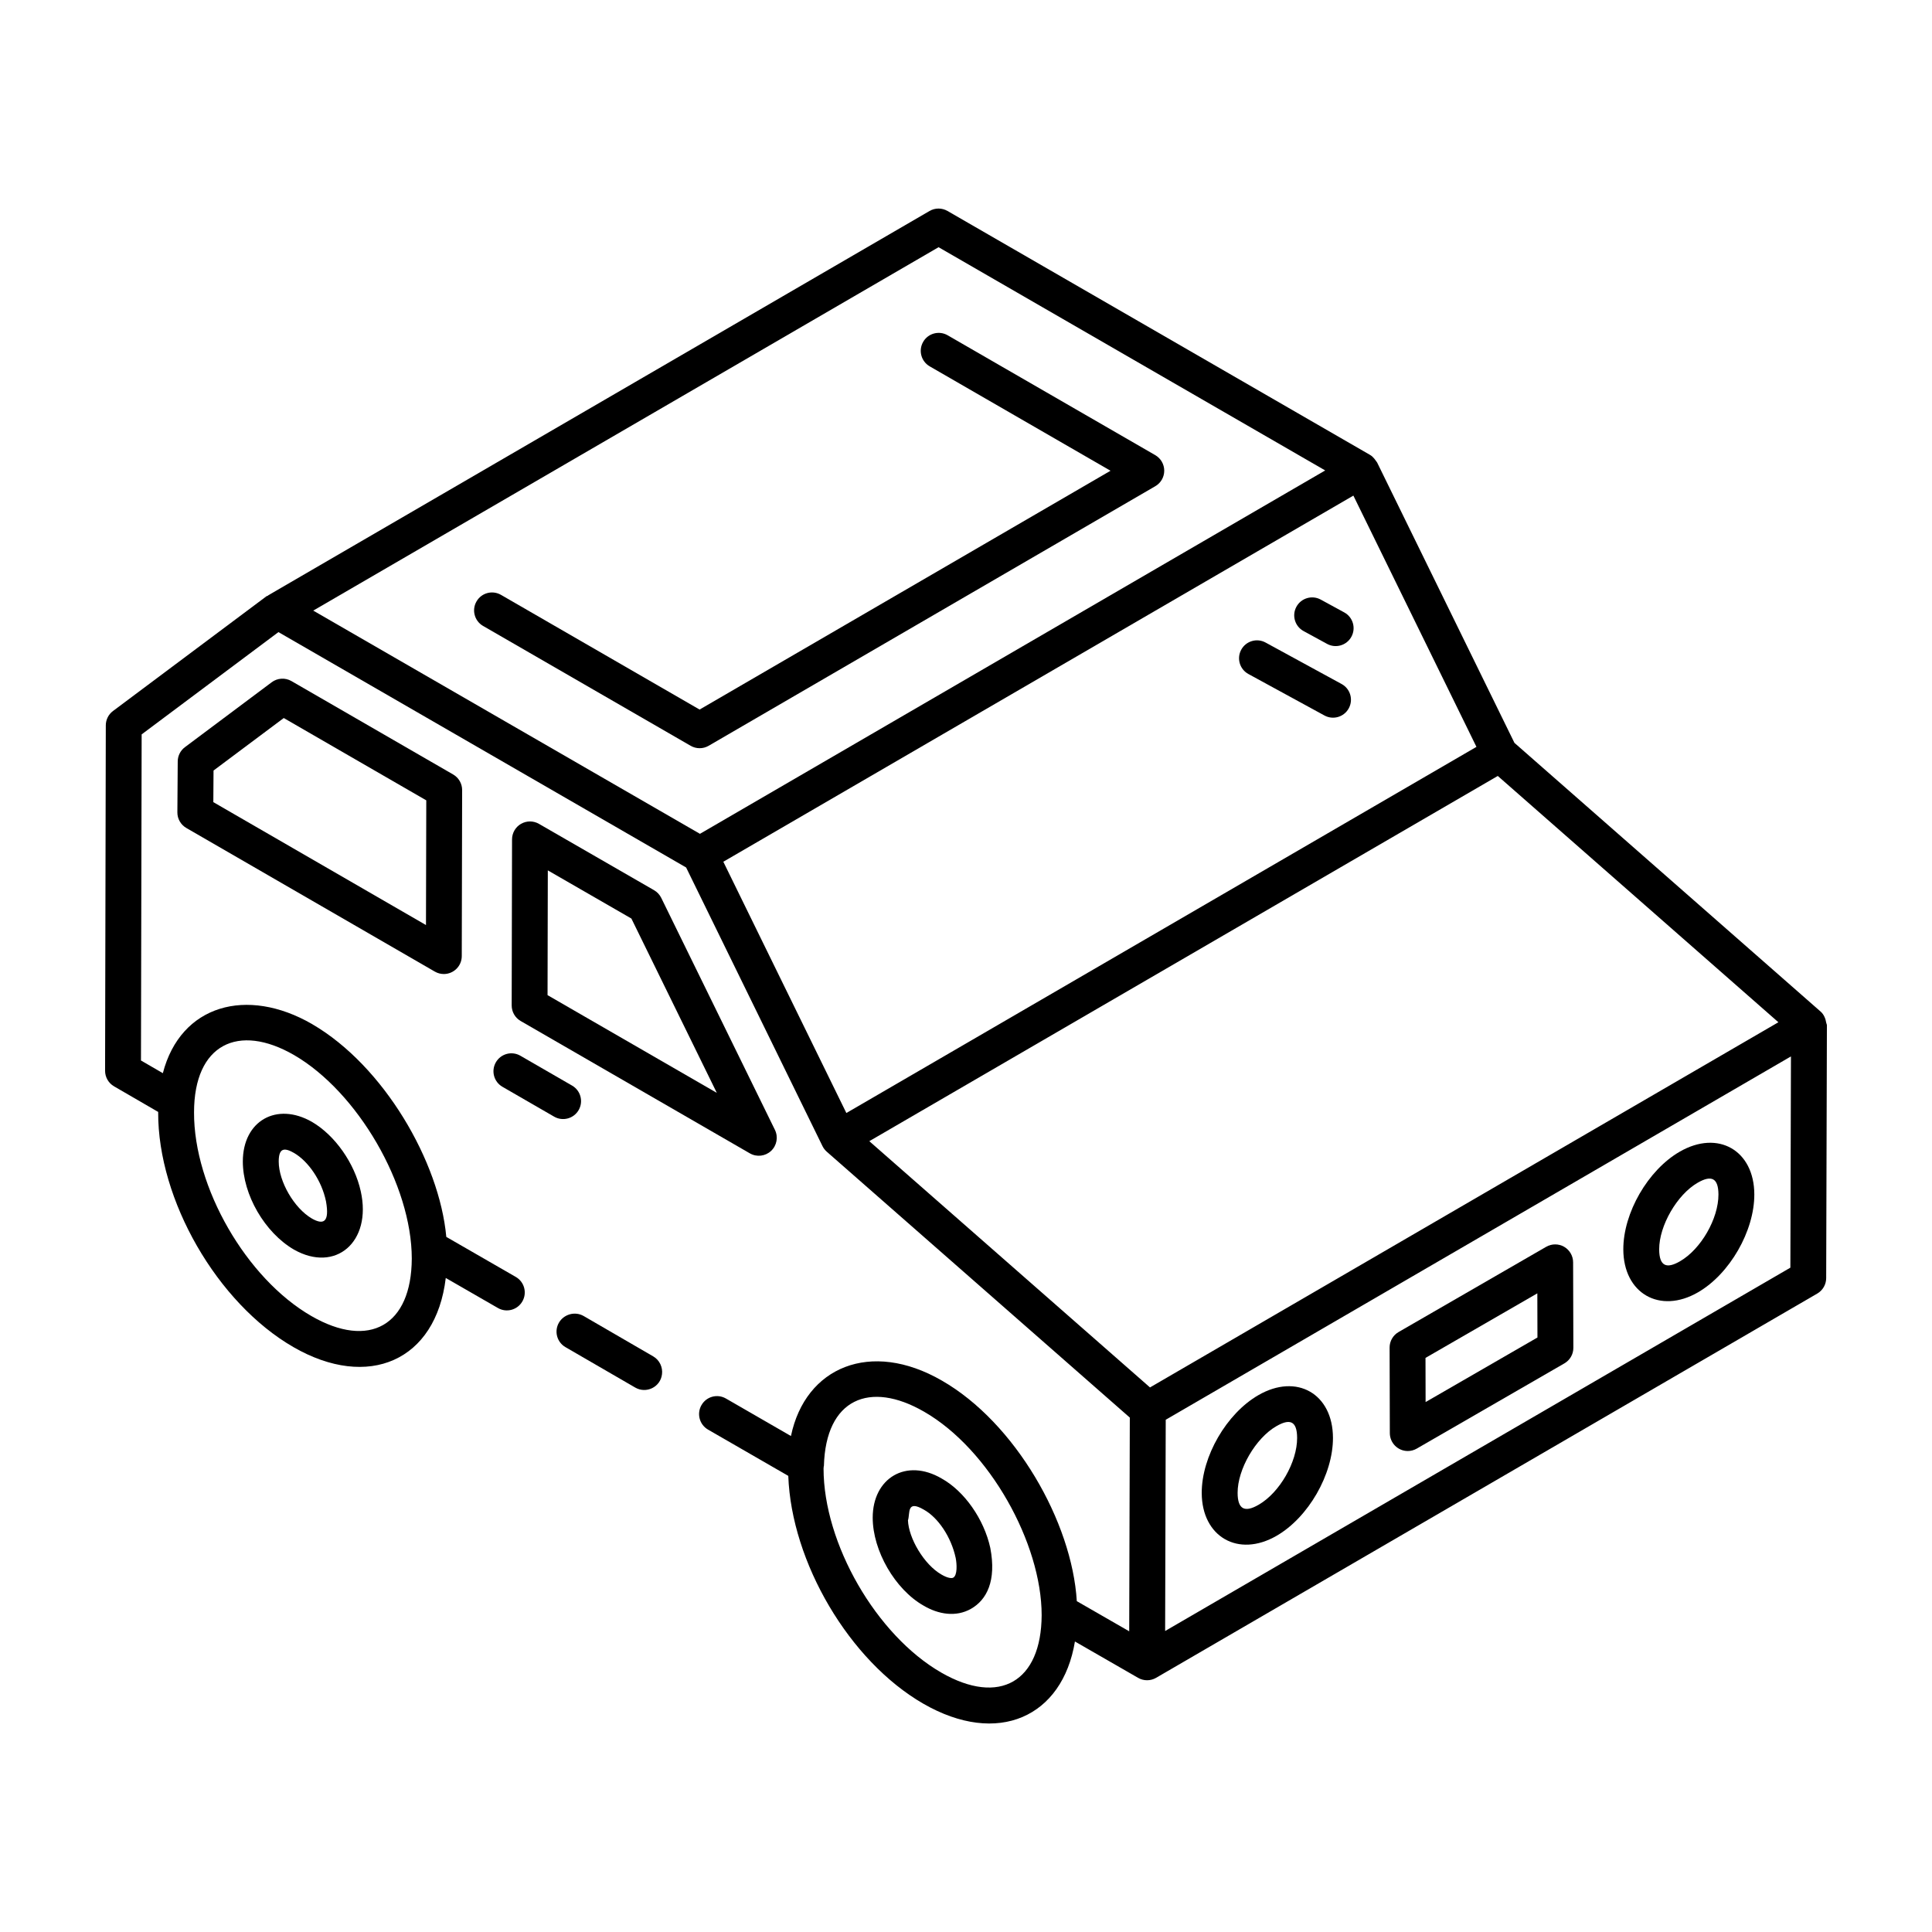 <?xml version="1.0" encoding="UTF-8"?>
<!-- Uploaded to: ICON Repo, www.svgrepo.com, Generator: ICON Repo Mixer Tools -->
<svg fill="#000000" width="800px" height="800px" version="1.1" viewBox="144 144 512 512" xmlns="http://www.w3.org/2000/svg">
 <g>
  <path d="m477.48 513.73c-8.441 4.875-15.035 16.258-15.008 25.926 0.027 11.633 9.695 17.203 19.836 11.348 8.406-4.852 14.969-16.254 14.941-25.961-0.027-11.684-9.605-17.184-19.77-11.312zm0.078 29.039c-3.613 2.102-5.57 1.312-5.578-3.141-0.02-6.254 4.773-14.504 10.254-17.664 3.484-2.019 5.504-1.539 5.516 3.106 0.016 6.398-4.648 14.504-10.191 17.699z"/>
  <path d="m589.14 449.21c-8.402 4.848-14.969 16.219-14.945 25.895 0.031 11.695 9.703 17.199 19.777 11.383 8.406-4.852 14.969-16.254 14.941-25.965-0.031-11.672-9.609-17.176-19.773-11.312zm0.078 29.043c-3.531 2.047-5.512 1.348-5.519-3.172-0.016-6.258 4.75-14.5 10.191-17.637 3.711-2.148 5.496-1.207 5.516 3.106 0.02 6.402-4.644 14.504-10.188 17.703z"/>
  <path d="m558.51 474.41c-1.473-0.844-3.285-0.84-4.75 0.004l-39.125 22.59c-1.477 0.855-2.383 2.426-2.375 4.133l0.059 22.66c0.008 2.609 2.133 4.738 4.754 4.738 0.82 0 1.645-0.215 2.375-0.637l39.133-22.59c1.477-0.855 2.383-2.426 2.375-4.133l-0.066-22.66c-0.004-1.691-0.914-3.254-2.379-4.106zm-36.711 41.152-0.027-11.703 29.637-17.109 0.031 11.703z"/>
  <path d="m272.02 309.88 55.016 31.766c1.457 0.84 3.273 0.859 4.766-0.008l118.37-68.793c1.461-0.848 2.367-2.418 2.363-4.113-0.004-1.699-0.91-3.262-2.375-4.113l-55.02-31.766c-2.269-1.309-5.18-0.543-6.492 1.742-1.316 2.273-0.535 5.18 1.738 6.492l47.914 27.664-108.9 63.289-52.629-30.395c-2.277-1.312-5.18-0.543-6.492 1.742-1.316 2.273-0.535 5.176 1.738 6.492z"/>
  <path d="m626.53 412.12-81.188-71.254-36.387-74.293c-0.516-0.695-0.965-1.492-1.895-2.027l-111.96-64.637c-1.477-0.848-3.289-0.855-4.766 0.008l-175.22 101.83c-0.055 0.031-0.074 0.094-0.129 0.129-0.109 0.066-0.246 0.051-0.352 0.129l-40.688 30.422c-1.199 0.895-1.902 2.301-1.906 3.797l-0.191 91.539c-0.004 1.699 0.902 3.269 2.367 4.121l11.711 6.793c0 0.035-0.008 0.062-0.008 0.102-0.102 23.238 15.641 50.57 35.844 62.219 19.816 11.418 37.75 3.699 40.371-18.324l13.812 7.957c2.277 1.324 5.18 0.527 6.488-1.746 1.312-2.273 0.527-5.18-1.746-6.488l-18.414-10.609c-1.824-19.945-16.566-45.32-35.492-56.348-0.027-0.016-0.051-0.035-0.074-0.051-0.004 0-0.004 0-0.008-0.004-17.27-9.969-34.836-5.106-39.543 13.016l-5.797-3.359 0.18-86.422 36.25-27.105 108.04 62.375c0.473 0.965 38.512 78.688 36.141 73.844 0.277 0.566 0.664 1.066 1.137 1.484 8.215 7.207-29.75-26.102 80.305 70.457l-0.16 56.637-13.887-7.988c-1.266-21.008-16.344-47.309-35.75-58.449-0.004 0-0.004-0.004-0.008-0.004-0.008-0.004-0.016-0.004-0.023-0.012-18.816-10.855-36.156-3.617-39.973 14.703l-17.219-9.934c-2.293-1.324-5.18-0.539-6.492 1.742-1.312 2.273-0.527 5.184 1.742 6.492l21.262 12.262c0.824 22.883 16.172 49.066 35.777 60.367 19.762 11.387 36.891 3.531 40.188-16.48 3.93 2.262 12.605 7.254 16.754 9.641 1.445 0.832 3.258 0.852 4.742-0.004 0.969-0.559 174.14-101.2 175.23-101.84 1.457-0.844 2.359-2.406 2.363-4.094l0.191-66.996c0-0.246-0.148-0.449-0.184-0.688-0.156-1.062-0.641-2.211-1.438-2.91zm-400.02 80.637c-17.23-9.934-31.172-34.133-31.086-53.969 0-18.062 11.742-23.723 26.512-15.184 16.824 9.758 31.191 34.426 31.191 53.945-0.074 17.738-11.262 24.07-26.617 15.207zm222.25 18.926c-7.609-6.676 27.559 24.176-74.383-65.258 39.852-23.16 123.65-71.859 166.55-96.789l74.367 65.27c-39.25 22.809-125.04 72.664-166.53 96.777zm-113.07-139.31c41.387-24.051 153.95-89.461 166.97-97.031l32.617 66.586c-41.391 24.055-153.95 89.465-166.98 97.035-0.473-0.961-34.766-71-32.605-66.59zm57.043-162.86 102.46 59.16-165.7 96.301-102.48-59.156zm0.691 377.73c-17.188-9.91-31.172-34.16-31.172-54.059 0-0.203 0.043-0.363 0.047-0.562 0.004-0.055 0.043-0.102 0.047-0.156 0.484-17.758 12.133-22.66 26.516-14.367 0.004 0.004 0.008 0.004 0.016 0.008 17.336 9.953 31.172 34.922 31.172 53.934-0.078 17.594-11.129 24.125-26.625 15.203zm59.348-11.008 0.16-55.984 165.69-96.289-0.156 55.984z"/>
  <path d="m317.1 503.45c-0.961-0.559-19.613-11.379-18.422-10.688-2.363-1.363-5.305-0.414-6.555 1.758-1.312 2.273-0.535 5.18 1.742 6.492 0.965 0.559 19.664 11.395 18.473 10.703 2.918 1.695 6.703-0.105 7.102-3.551 0.219-1.766-0.598-3.711-2.34-4.715z"/>
  <path d="m216.01 324.8-23.004 17.207c-1.191 0.891-1.898 2.289-1.906 3.773l-0.094 13.496c-0.016 1.707 0.895 3.289 2.375 4.148l65.863 38.066c0.734 0.422 1.555 0.637 2.375 0.637 2.59 0 4.746-2.094 4.754-4.742l0.098-44.012c0.004-1.699-0.902-3.273-2.375-4.125l-42.863-24.758c-1.648-0.949-3.695-0.824-5.223 0.309zm40.879 64.348-56.355-32.574 0.055-8.375 18.609-13.914 37.77 21.816z"/>
  <path d="m342.72 449.65c1.82 1.047 4.094 0.781 5.621-0.645 1.527-1.426 1.945-3.684 1.027-5.566l-30.137-61.504c-0.418-0.844-1.078-1.551-1.898-2.023l-30.512-17.586c-1.465-0.844-3.277-0.844-4.742 0-1.473 0.844-2.375 2.414-2.383 4.109l-0.094 44.016c-0.004 1.699 0.902 3.273 2.375 4.125zm-53.543-74.992 22.148 12.766 22.637 46.195-44.855-25.898z"/>
  <path d="m275.41 425.52c-1.312 2.273-0.535 5.18 1.742 6.492l13.703 7.914c2.266 1.309 5.18 0.535 6.492-1.742 1.312-2.273 0.535-5.18-1.742-6.492l-13.703-7.914c-2.273-1.312-5.176-0.539-6.492 1.742z"/>
  <path d="m239.61 459.73c-1.629-7.445-6.809-14.836-12.922-18.41-9.375-5.379-18.336-0.285-18.336 10.488 0 8.801 5.793 18.816 13.52 23.332 11.031 6.281 20.719-2.008 17.738-15.41zm-12.984 7.18c-4.668-2.731-8.762-9.785-8.762-15.098 0-3.672 1.535-3.715 4.062-2.266 3.805 2.223 7.344 7.363 8.465 12.816 1.012 5.691-0.754 6.269-3.766 4.547z"/>
  <path d="m406.44 554.22c-1.668-7.641-6.879-15.051-12.887-18.395-9.414-5.512-18.277-0.117-18.277 10.379 0 8.77 5.941 19.016 13.449 23.285 3.938 2.34 8.609 3.129 12.594 0.867 4.188-2.383 6.789-7.422 5.121-16.137zm-9.824 7.875c-0.418 0.246-1.555 0.102-3.113-0.82-4.644-2.644-8.723-9.688-8.883-14.379 0.609-1.762-0.453-5.547 4.223-2.812 3.731 2.074 7.227 7.191 8.426 12.793 0.312 1.574 0.484 4.578-0.652 5.219z"/>
  <path d="m474.84 322.62 20.152 10.992c2.273 1.246 5.18 0.43 6.445-1.898 1.258-2.301 0.41-5.188-1.898-6.445l-20.152-10.992c-2.293-1.254-5.188-0.41-6.445 1.898-1.258 2.301-0.41 5.188 1.898 6.445z"/>
  <path d="m489.46 311.24 6.231 3.398c2.273 1.246 5.18 0.43 6.445-1.898 1.258-2.301 0.41-5.188-1.898-6.445l-6.231-3.398c-2.293-1.254-5.188-0.41-6.445 1.898-1.258 2.301-0.41 5.188 1.898 6.445z"/>
 </g>
</svg>